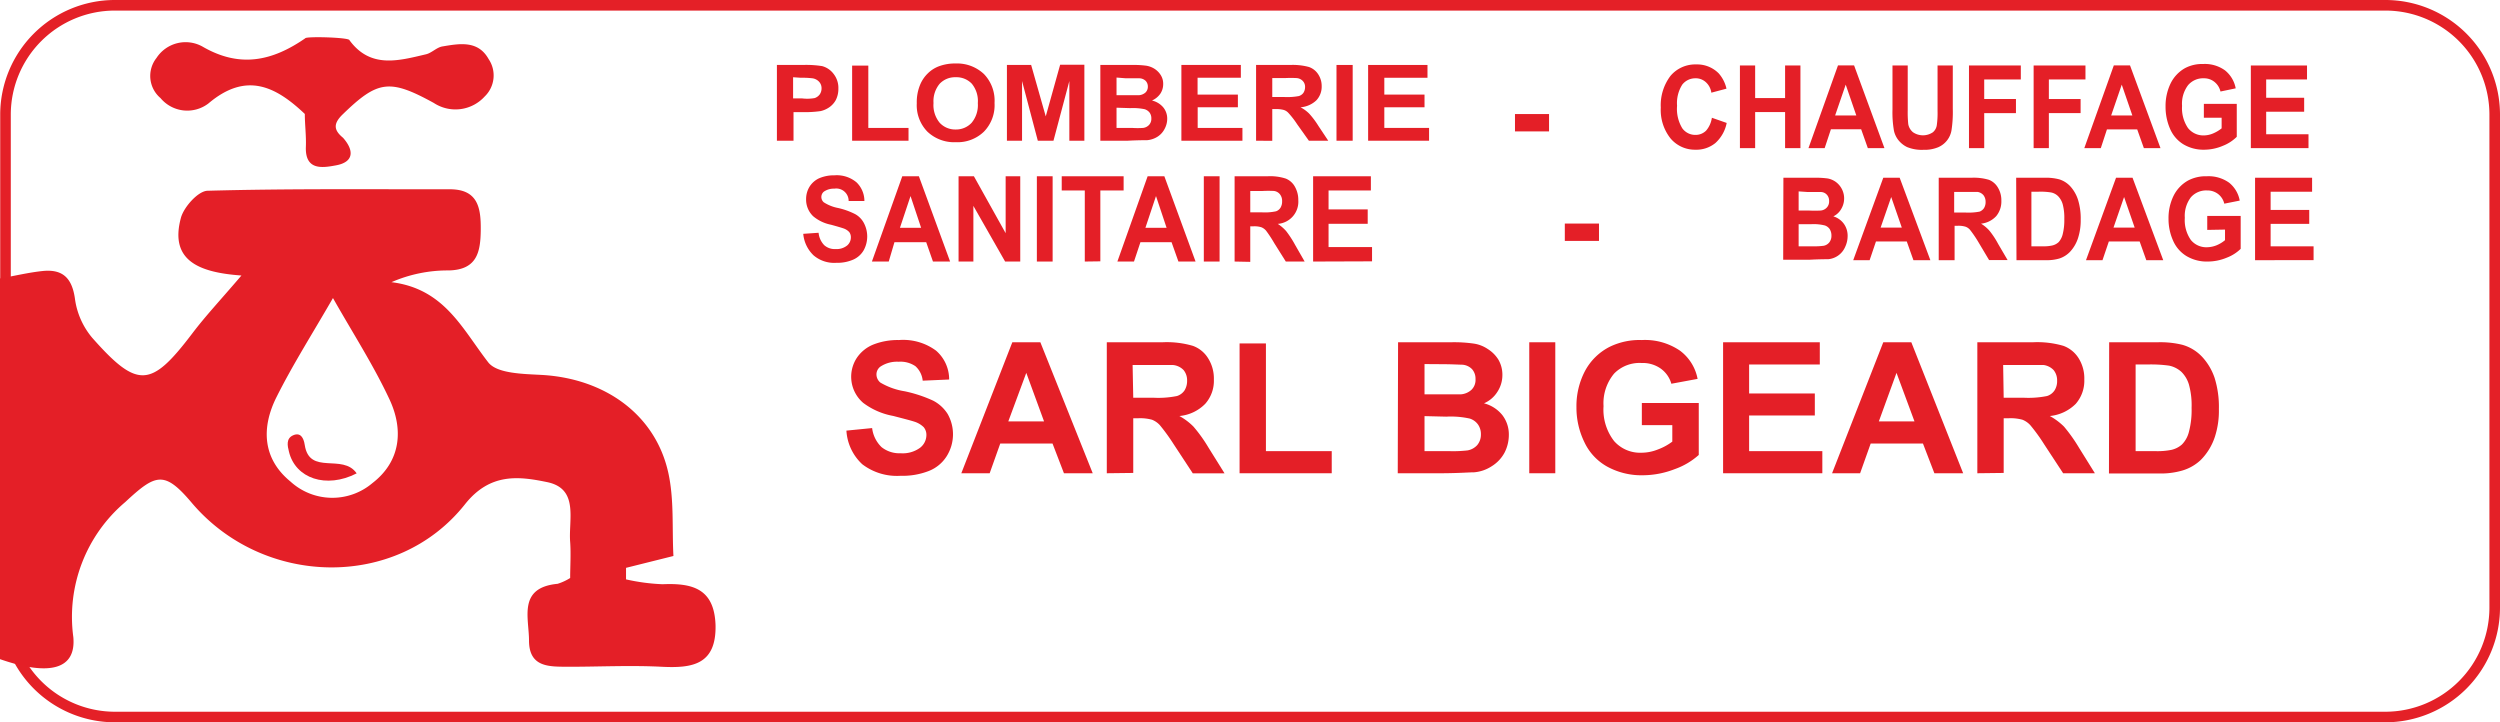 <svg xmlns="http://www.w3.org/2000/svg" viewBox="0 0 236.29 68.27"><defs><style>.cls-1{fill:none;stroke:#e42027;stroke-miterlimit:10;}.cls-2{fill:#e41f27;}</style></defs><title>logo</title><g id="Calque_3" data-name="Calque 3"><path class="cls-1" d="M.52,36V10.81A10.34,10.34,0,0,1,10.83.5H225.48a10.34,10.34,0,0,1,10.31,10.31V57.45a10.35,10.35,0,0,1-10.31,10.32H10.83A10.35,10.35,0,0,1,.52,57.45"/><path class="cls-2" d="M73.43,13.3V6.14h2.46a9.47,9.47,0,0,1,1.82.11A2,2,0,0,1,78.8,7a2.14,2.14,0,0,1,.44,1.39A2.33,2.33,0,0,1,79,9.45a2,2,0,0,1-.65.71,2.37,2.37,0,0,1-.79.34,10.36,10.36,0,0,1-1.59.1H75v2.7Zm1.53-6v2h.84A4,4,0,0,0,77,9.27a1,1,0,0,0,.48-.35,1,1,0,0,0,.17-.56.89.89,0,0,0-.24-.64,1.06,1.06,0,0,0-.62-.32,8.11,8.11,0,0,0-1.1-.05Z"/><path class="cls-2" d="M80.54,13.3V6.2h1.53v5.89h3.8V13.3Z"/><path class="cls-2" d="M86.65,9.76A4.3,4.3,0,0,1,87,7.93a3.2,3.2,0,0,1,.7-1,3,3,0,0,1,1-.65A4.37,4.37,0,0,1,90.32,6,3.7,3.7,0,0,1,93,7a3.62,3.62,0,0,1,1,2.73,3.59,3.59,0,0,1-1,2.71,3.59,3.59,0,0,1-2.66,1,3.67,3.67,0,0,1-2.69-1A3.58,3.58,0,0,1,86.65,9.76Zm1.58,0a2.62,2.62,0,0,0,.59,1.85,2,2,0,0,0,1.51.63,2,2,0,0,0,1.5-.63,2.61,2.61,0,0,0,.59-1.86,2.58,2.58,0,0,0-.57-1.84,2,2,0,0,0-1.52-.61,2,2,0,0,0-1.52.62A2.57,2.57,0,0,0,88.23,9.71Z"/><path class="cls-2" d="M95.17,13.3V6.14h2.29L98.84,11l1.36-4.88h2.29V13.3h-1.42V7.66l-1.5,5.64H98.09L96.6,7.66V13.3Z"/><path class="cls-2" d="M104,6.14h3a8.91,8.91,0,0,1,1.34.07,2.09,2.09,0,0,1,.79.3,1.92,1.92,0,0,1,.58.59,1.52,1.52,0,0,1,.23.84,1.62,1.62,0,0,1-.28.93,1.88,1.88,0,0,1-.78.63,2,2,0,0,1,1.06.64,1.67,1.67,0,0,1,.38,1.08,2,2,0,0,1-.24.95,1.89,1.89,0,0,1-.66.74,2.17,2.17,0,0,1-1,.34c-.25,0-.87,0-1.84.05H104Zm1.53,1.19V9h1q.9,0,1.11,0a1.06,1.06,0,0,0,.62-.25.75.75,0,0,0,.23-.56.77.77,0,0,0-.2-.54.89.89,0,0,0-.58-.25c-.15,0-.58,0-1.3,0Zm0,2.85v1.91H107a7.3,7.3,0,0,0,1.05,0,.92.92,0,0,0,.56-.29.84.84,0,0,0,.21-.6.9.9,0,0,0-.16-.55.94.94,0,0,0-.48-.33,5.47,5.47,0,0,0-1.36-.1Z"/><path class="cls-2" d="M111.66,13.3V6.14h5.62V7.35h-4.09V8.94H117v1.2h-3.8v1.95h4.23V13.3Z"/><path class="cls-2" d="M118.72,13.3V6.14h3.22a5.84,5.84,0,0,1,1.77.19,1.71,1.71,0,0,1,.88.69,2,2,0,0,1,.33,1.13,1.88,1.88,0,0,1-.5,1.33,2.44,2.44,0,0,1-1.5.66,3.35,3.35,0,0,1,.82.6,7.9,7.9,0,0,1,.87,1.16l.93,1.4h-1.83l-1.11-1.56a8.18,8.18,0,0,0-.81-1.05,1,1,0,0,0-.46-.3,2.75,2.75,0,0,0-.77-.08h-.31v3Zm1.53-4.13h1.14a6,6,0,0,0,1.37-.09.84.84,0,0,0,.43-.3,1,1,0,0,0,.16-.54.79.79,0,0,0-.21-.58.89.89,0,0,0-.58-.28,10.88,10.88,0,0,0-1.11,0h-1.2Z"/><path class="cls-2" d="M126.32,13.3V6.14h1.53V13.3Z"/><path class="cls-2" d="M129.31,13.3V6.14h5.61V7.35h-4.08V8.94h3.8v1.2h-3.8v1.95h4.23V13.3Z"/><path class="cls-2" d="M75.92,22.1,77.37,22a1.94,1.94,0,0,0,.53,1.17,1.48,1.48,0,0,0,1.07.37,1.6,1.6,0,0,0,1.09-.33,1,1,0,0,0,.36-.78.81.81,0,0,0-.15-.49,1.29,1.29,0,0,0-.54-.35c-.17-.06-.57-.18-1.19-.35a3.74,3.74,0,0,1-1.68-.8,2.17,2.17,0,0,1-.67-1.62,2.23,2.23,0,0,1,.31-1.15,2.1,2.1,0,0,1,.92-.82,3.54,3.54,0,0,1,1.45-.28,2.9,2.9,0,0,1,2.09.67A2.45,2.45,0,0,1,81.7,19L80.21,19a1.17,1.17,0,0,0-1.35-1.17,1.65,1.65,0,0,0-1,.29.66.66,0,0,0,0,1,3.81,3.81,0,0,0,1.36.54,6.92,6.92,0,0,1,1.61.58,2.06,2.06,0,0,1,.81.82,2.72,2.72,0,0,1,0,2.58,2.13,2.13,0,0,1-1,.9,3.78,3.78,0,0,1-1.6.3,3,3,0,0,1-2.15-.71A3.2,3.2,0,0,1,75.92,22.1Z"/><path class="cls-2" d="M89.8,24.72H88.18l-.64-1.83h-3L84,24.72H82.41l2.87-8.06h1.57Zm-2.74-3.19-1-3-1,3Z"/><path class="cls-2" d="M90.6,24.72V16.66h1.45l3,5.38V16.66h1.38v8.06H95l-3-5.26v5.26Z"/><path class="cls-2" d="M98,24.72V16.66h1.49v8.06Z"/><path class="cls-2" d="M102.53,24.72V18h-2.18V16.66h5.85V18H104v6.7Z"/><path class="cls-2" d="M113,24.72h-1.62l-.65-1.83h-2.94l-.61,1.83h-1.57l2.86-8.06h1.58Zm-2.74-3.19-1-3-1,3Z"/><path class="cls-2" d="M113.78,24.72V16.66h1.49v8.06Z"/><path class="cls-2" d="M116.69,24.72V16.66h3.13a4.75,4.75,0,0,1,1.71.22,1.73,1.73,0,0,1,.86.77,2.52,2.52,0,0,1,.32,1.27,2.1,2.1,0,0,1-1.94,2.24,3.84,3.84,0,0,1,.79.68,9.68,9.68,0,0,1,.85,1.31l.9,1.57h-1.78L120.45,23a12.16,12.16,0,0,0-.78-1.19,1.14,1.14,0,0,0-.45-.33,2.19,2.19,0,0,0-.74-.09h-.31v3.36Zm1.48-4.65h1.1a5,5,0,0,0,1.34-.1.83.83,0,0,0,.42-.34,1.13,1.13,0,0,0,.15-.61,1,1,0,0,0-.2-.65.86.86,0,0,0-.56-.32,10.39,10.39,0,0,0-1.08,0h-1.17Z"/><path class="cls-2" d="M124.11,24.72V16.66h5.46V18h-4v1.79h3.7v1.36h-3.7v2.2h4.11v1.35Z"/><path class="cls-2" d="M168.56,16.8h2.91a8.25,8.25,0,0,1,1.29.07,1.92,1.92,0,0,1,.76.33,1.94,1.94,0,0,1,.5,2.56,1.7,1.7,0,0,1-.74.69,1.9,1.9,0,0,1,1,.71,1.93,1.93,0,0,1,.35,1.17,2.39,2.39,0,0,1-.23,1,1.93,1.93,0,0,1-1.61,1.17c-.25,0-.84,0-1.77.05h-2.48ZM170,18.09V19.9h1a10.7,10.7,0,0,0,1.07,0,.89.89,0,0,0,.59-.28.83.83,0,0,0,.22-.61.85.85,0,0,0-.19-.58.78.78,0,0,0-.55-.28c-.15,0-.56,0-1.26,0Zm0,3.1v2.09h1.36a6.36,6.36,0,0,0,1-.05.9.9,0,0,0,.53-.31,1,1,0,0,0,.21-.66,1.14,1.14,0,0,0-.16-.6.91.91,0,0,0-.46-.35,4.37,4.37,0,0,0-1.3-.12Z"/><path class="cls-2" d="M182.45,24.59h-1.6l-.63-1.77h-2.91l-.6,1.77h-1.55L178,16.8h1.55Zm-2.7-3.08-1-2.89-1,2.89Z"/><path class="cls-2" d="M183.24,24.59V16.8h3.09A5,5,0,0,1,188,17a1.72,1.72,0,0,1,.84.74,2.3,2.3,0,0,1,.32,1.23,2.17,2.17,0,0,1-.48,1.45,2.26,2.26,0,0,1-1.44.72,3.5,3.5,0,0,1,.79.66,7.94,7.94,0,0,1,.83,1.26l.89,1.52H188L187,22.9a11,11,0,0,0-.78-1.15,1,1,0,0,0-.44-.32,2.23,2.23,0,0,0-.74-.09h-.3v3.25Zm1.46-4.5h1.09a5.63,5.63,0,0,0,1.32-.09.89.89,0,0,0,.41-.33,1.08,1.08,0,0,0,.15-.59,1,1,0,0,0-.2-.63.91.91,0,0,0-.55-.31c-.12,0-.48,0-1.07,0H184.7Z"/><path class="cls-2" d="M190.56,16.8h2.68a4.91,4.91,0,0,1,1.39.15,2.38,2.38,0,0,1,1.09.71,3.48,3.48,0,0,1,.7,1.27,6,6,0,0,1,.24,1.84,5.45,5.45,0,0,1-.23,1.66,3.45,3.45,0,0,1-.78,1.37,2.44,2.44,0,0,1-1,.63,4.13,4.13,0,0,1-1.3.16h-2.76ZM192,18.12v5.16h1.1a3.57,3.57,0,0,0,.88-.08,1.34,1.34,0,0,0,.6-.32,1.74,1.74,0,0,0,.38-.75,5.43,5.43,0,0,0,.15-1.43,5,5,0,0,0-.15-1.39,1.8,1.8,0,0,0-.42-.75,1.29,1.29,0,0,0-.68-.37,6.19,6.19,0,0,0-1.2-.07Z"/><path class="cls-2" d="M204.46,24.59h-1.6l-.63-1.77h-2.91l-.6,1.77h-1.56L200,16.8h1.56Zm-2.7-3.08-1-2.89-1,2.89Z"/><path class="cls-2" d="M208.62,21.73V20.41h3.16v3.11a3.81,3.81,0,0,1-1.33.84,4.68,4.68,0,0,1-1.78.36,3.74,3.74,0,0,1-2-.51,3.18,3.18,0,0,1-1.28-1.47,5,5,0,0,1-.43-2.07,4.78,4.78,0,0,1,.48-2.17,3.36,3.36,0,0,1,1.39-1.45,3.57,3.57,0,0,1,1.75-.39,3.33,3.33,0,0,1,2.11.61,2.81,2.81,0,0,1,1,1.69l-1.46.29a1.62,1.62,0,0,0-.58-.91A1.65,1.65,0,0,0,208.6,18a1.92,1.92,0,0,0-1.53.65,2.9,2.9,0,0,0-.57,1.94,3.26,3.26,0,0,0,.57,2.09,1.88,1.88,0,0,0,1.51.69,2.58,2.58,0,0,0,.93-.19,3.08,3.08,0,0,0,.79-.48v-1Z"/><path class="cls-2" d="M213.14,24.59V16.8h5.39v1.32h-3.92v1.72h3.65v1.32h-3.65v2.12h4.06v1.31Z"/><path class="cls-2" d="M161.8,11.13l1.4.49a3.45,3.45,0,0,1-1.07,1.9,2.85,2.85,0,0,1-1.9.63,3,3,0,0,1-2.34-1.07,4.32,4.32,0,0,1-.92-2.91,4.58,4.58,0,0,1,.92-3,3.05,3.05,0,0,1,2.43-1.08,2.86,2.86,0,0,1,2.13.85,3.26,3.26,0,0,1,.73,1.44l-1.43.38a1.63,1.63,0,0,0-.53-1,1.41,1.41,0,0,0-1-.36A1.56,1.56,0,0,0,159,8a3.26,3.26,0,0,0-.49,2,3.52,3.52,0,0,0,.49,2.12,1.51,1.51,0,0,0,1.26.63,1.39,1.39,0,0,0,1-.41A2.39,2.39,0,0,0,161.8,11.13Z"/><path class="cls-2" d="M164.45,14V6.19h1.44V9.27h2.83V6.19h1.45V14h-1.45V10.59h-2.83V14Z"/><path class="cls-2" d="M178.11,14h-1.57l-.63-1.78h-2.86L172.46,14h-1.53l2.79-7.82h1.52Zm-2.66-3.09-1-2.91-1,2.91Z"/><path class="cls-2" d="M178.87,6.19h1.44v4.23a11,11,0,0,0,.05,1.31,1.29,1.29,0,0,0,.45.77,1.67,1.67,0,0,0,1.88,0,1.07,1.07,0,0,0,.37-.68,8.19,8.19,0,0,0,.07-1.32V6.19h1.44V10.3a11.26,11.26,0,0,1-.12,2,2.12,2.12,0,0,1-1.27,1.62,3.35,3.35,0,0,1-1.38.24,3.67,3.67,0,0,1-1.55-.26,2.38,2.38,0,0,1-.84-.68,2.17,2.17,0,0,1-.4-.86,10,10,0,0,1-.14-2Z"/><path class="cls-2" d="M186.1,14V6.19H191V7.51h-3.46V9.36h3v1.33h-3V14Z"/><path class="cls-2" d="M192.21,14V6.19h4.9V7.51h-3.46V9.36h3v1.33h-3V14Z"/><path class="cls-2" d="M204.2,14h-1.57L202,12.23h-2.86L198.56,14H197l2.79-7.82h1.53Zm-2.66-3.09-1-2.91-1,2.91Z"/><path class="cls-2" d="M208.3,11.13V9.82h3.11v3.11a3.81,3.81,0,0,1-1.31.85,4.55,4.55,0,0,1-1.75.37,3.7,3.7,0,0,1-2-.52,3.18,3.18,0,0,1-1.25-1.47,5.17,5.17,0,0,1-.42-2.09,4.88,4.88,0,0,1,.47-2.17,3.34,3.34,0,0,1,1.37-1.46,3.43,3.43,0,0,1,1.71-.39,3.24,3.24,0,0,1,2.08.61,2.85,2.85,0,0,1,1,1.69l-1.44.3a1.63,1.63,0,0,0-.57-.91,1.55,1.55,0,0,0-1-.34,1.86,1.86,0,0,0-1.5.66,2.91,2.91,0,0,0-.56,1.95,3.32,3.32,0,0,0,.56,2.09,1.85,1.85,0,0,0,1.49.7,2.34,2.34,0,0,0,.91-.2,3.3,3.3,0,0,0,.78-.47v-1Z"/><path class="cls-2" d="M212.74,14V6.19h5.31V7.51h-3.86V9.24h3.59v1.32h-3.59v2.13h4V14Z"/><path class="cls-2" d="M143.19,12.42V10.78h3.22v1.64Z"/><path class="cls-2" d="M147.9,22.77V21.13h3.23v1.64Z"/><path class="cls-2" d="M80,40.7l2.43-.24a3,3,0,0,0,.89,1.8,2.71,2.71,0,0,0,1.81.58,2.78,2.78,0,0,0,1.82-.51,1.53,1.53,0,0,0,.61-1.2,1.15,1.15,0,0,0-.25-.75,2.2,2.2,0,0,0-.9-.53c-.3-.1-1-.28-2-.54a6.68,6.68,0,0,1-2.82-1.23,3.25,3.25,0,0,1-.61-4.25,3.42,3.42,0,0,1,1.55-1.26,6.29,6.29,0,0,1,2.43-.43,5.22,5.22,0,0,1,3.51,1,3.59,3.59,0,0,1,1.24,2.73l-2.5.11a2.13,2.13,0,0,0-.69-1.37,2.5,2.5,0,0,0-1.58-.42,2.85,2.85,0,0,0-1.71.45.91.91,0,0,0-.39.77,1,1,0,0,0,.37.75,6.51,6.51,0,0,0,2.29.82,12.55,12.55,0,0,1,2.7.89,3.55,3.55,0,0,1,1.37,1.26,3.9,3.9,0,0,1-.1,4,3.51,3.51,0,0,1-1.67,1.38,6.83,6.83,0,0,1-2.69.46,5.39,5.39,0,0,1-3.61-1.09A4.7,4.7,0,0,1,80,40.7Z"/><path class="cls-2" d="M103.28,44.73h-2.72l-1.08-2.81H94.54l-1,2.81H90.86l4.82-12.38h2.65Zm-4.6-4.9L97,35.24,95.3,39.83Z"/><path class="cls-2" d="M104.61,44.73V32.35h5.26a8.74,8.74,0,0,1,2.88.34,2.81,2.81,0,0,1,1.44,1.18,3.57,3.57,0,0,1,.54,2,3.27,3.27,0,0,1-.82,2.3,3.9,3.9,0,0,1-2.44,1.15,5.78,5.78,0,0,1,1.33,1,14,14,0,0,1,1.43,2l1.51,2.42h-3L110.94,42a18.31,18.31,0,0,0-1.31-1.81,2,2,0,0,0-.75-.52,4.27,4.27,0,0,0-1.26-.14h-.51v5.17Zm2.5-7.14H109a8.8,8.8,0,0,0,2.24-.16,1.34,1.34,0,0,0,.71-.52,1.69,1.69,0,0,0,.25-.93,1.52,1.52,0,0,0-.33-1,1.6,1.6,0,0,0-1-.48c-.2,0-.81,0-1.82,0h-2Z"/><path class="cls-2" d="M117.16,44.73V32.46h2.49V42.64h6.22v2.09Z"/><path class="cls-2" d="M132.14,32.35h5a13.07,13.07,0,0,1,2.19.13,3.18,3.18,0,0,1,1.29.51,3.14,3.14,0,0,1,1,1,2.83,2.83,0,0,1,.38,1.45,2.88,2.88,0,0,1-.47,1.59,2.81,2.81,0,0,1-1.27,1.09,3.27,3.27,0,0,1,1.74,1.12,3,3,0,0,1,.61,1.87,3.69,3.69,0,0,1-.39,1.64A3.38,3.38,0,0,1,141,44.06a3.57,3.57,0,0,1-1.67.58c-.42,0-1.42.08-3,.09h-4.22Zm2.5,2.06v2.86h1.64c1,0,1.58,0,1.81,0a1.66,1.66,0,0,0,1-.44,1.3,1.3,0,0,0,.37-1,1.36,1.36,0,0,0-.32-.93,1.41,1.41,0,0,0-.94-.43c-.25,0-1-.05-2.13-.05Zm0,4.92v3.31H137a11.75,11.75,0,0,0,1.71-.07,1.61,1.61,0,0,0,.91-.5,1.53,1.53,0,0,0,.35-1,1.58,1.58,0,0,0-.27-.94,1.52,1.52,0,0,0-.79-.57,8.29,8.29,0,0,0-2.21-.18Z"/><path class="cls-2" d="M144.54,44.73V32.35H147V44.73Z"/><path class="cls-2" d="M155.18,40.18V38.09h5.38V43a6.77,6.77,0,0,1-2.27,1.34,8.43,8.43,0,0,1-3,.58,6.75,6.75,0,0,1-3.39-.82,5.14,5.14,0,0,1-2.16-2.33A7.41,7.41,0,0,1,149,38.5a7.13,7.13,0,0,1,.81-3.44,5.43,5.43,0,0,1,2.37-2.3,6.42,6.42,0,0,1,3-.62,5.86,5.86,0,0,1,3.6,1,4.33,4.33,0,0,1,1.67,2.67l-2.48.46a2.65,2.65,0,0,0-1-1.43,2.94,2.94,0,0,0-1.81-.53,3.35,3.35,0,0,0-2.6,1,4.37,4.37,0,0,0-1,3.08,4.84,4.84,0,0,0,1,3.3,3.27,3.27,0,0,0,2.57,1.1,4.18,4.18,0,0,0,1.57-.31,5.32,5.32,0,0,0,1.36-.74V40.18Z"/><path class="cls-2" d="M162.86,44.73V32.35H172v2.1h-6.68v2.74h6.21v2.08h-6.21v3.37h6.92v2.09Z"/><path class="cls-2" d="M185.55,44.73h-2.72l-1.08-2.81h-4.94l-1,2.81h-2.65L178,32.35h2.65Zm-4.6-4.9-1.7-4.59-1.67,4.59Z"/><path class="cls-2" d="M186.89,44.73V32.35h5.25a8.77,8.77,0,0,1,2.89.34,2.85,2.85,0,0,1,1.44,1.18,3.57,3.57,0,0,1,.53,2,3.31,3.31,0,0,1-.81,2.3,4,4,0,0,1-2.45,1.15,6.07,6.07,0,0,1,1.34,1,15,15,0,0,1,1.42,2L198,44.73h-3L193.21,42a16.73,16.73,0,0,0-1.31-1.81,2,2,0,0,0-.75-.52,4.27,4.27,0,0,0-1.26-.14h-.51v5.17Zm2.49-7.14h1.85a9,9,0,0,0,2.25-.16,1.32,1.32,0,0,0,.7-.52,1.61,1.61,0,0,0,.25-.93,1.52,1.52,0,0,0-.33-1,1.6,1.6,0,0,0-.94-.48c-.21,0-.81,0-1.83,0h-2Z"/><path class="cls-2" d="M199.35,32.35h4.57a8.74,8.74,0,0,1,2.35.24,4.08,4.08,0,0,1,1.87,1.14,5.53,5.53,0,0,1,1.18,2,9.18,9.18,0,0,1,.4,2.93,7.94,7.94,0,0,1-.38,2.63A5.54,5.54,0,0,1,208,43.48a4.31,4.31,0,0,1-1.76,1,7.29,7.29,0,0,1-2.21.27h-4.7Zm2.5,2.1v8.19h1.86a6.79,6.79,0,0,0,1.52-.12,2.26,2.26,0,0,0,1-.51,2.59,2.59,0,0,0,.66-1.2,8,8,0,0,0,.25-2.26,7.32,7.32,0,0,0-.25-2.2,2.8,2.8,0,0,0-.71-1.2,2.46,2.46,0,0,0-1.16-.59,12.52,12.52,0,0,0-2.05-.11Z"/><path class="cls-2" d="M19.71,9.77c3.55-3,6.33-1.63,9.1,1,0,1,.14,2.06.1,3.09-.09,2.29,1.59,2,2.84,1.77,1.7-.31,1.74-1.4.67-2.61h0c-.9-.74-.93-1.35,0-2.24C35.71,7.59,36.83,7.44,41,9.73a3.73,3.73,0,0,0,4.81-.61,2.76,2.76,0,0,0,.37-3.54c-1-1.79-2.76-1.46-4.37-1.19-.54.09-1,.61-1.54.74-2.6.61-5.25,1.38-7.24-1.33h0c0-.27-4.13-.38-4.18-.18-3.07,2.12-6.13,2.85-9.68.8a3.28,3.28,0,0,0-4.38,1.06,2.74,2.74,0,0,0,.38,3.79A3.29,3.29,0,0,0,19.71,9.77Z"/><path class="cls-2" d="M0,26.32c1.36-.24,2.71-.57,4.08-.71,1.83-.17,2.72.65,3,2.6a7.22,7.22,0,0,0,1.63,3.71c4.29,4.85,5.56,4.73,9.43-.36,1.3-1.72,2.79-3.3,4.68-5.52-4.09-.29-6.82-1.45-5.71-5.49.29-1,1.62-2.5,2.51-2.52,7.63-.21,15.26-.13,22.9-.14,2.65,0,2.94,1.75,2.92,3.82s-.32,3.78-3,3.85A13.3,13.3,0,0,0,37,26.67c5,.62,6.68,4.4,9.14,7.57.84,1.09,3.36,1.1,5.13,1.2,5.93.36,10.67,3.75,11.89,9.22.57,2.56.35,5.29.49,7.89l-4.48,1.12,0,1.09a18.89,18.89,0,0,0,3.46.46c2.82-.12,4.88.41,5,3.86.08,3.74-2.18,4.09-5.1,3.94s-5.87,0-8.8,0C52,63,50,63.14,50,60.54c0-2.15-1.07-5,2.7-5.36a5,5,0,0,0,1.19-.55c0-1.09.08-2.25,0-3.4-.17-2.1.84-5-2.12-5.65-2.69-.56-5.43-.93-7.82,2.08-6.44,8.13-19.12,7.85-25.88-.2-2.55-3-3.37-2.67-6.24,0a14.21,14.21,0,0,0-4.9,12.75C7.21,63.26,4.71,63.94,0,62.3Zm31.47,1.85c-1.91,3.32-3.79,6.27-5.35,9.39-1.42,2.85-1.32,5.78,1.33,7.95a5.86,5.86,0,0,0,7.75.15c2.69-2.07,2.95-5.06,1.61-7.92C35.3,34.51,33.35,31.49,31.47,28.17Z"/><path class="cls-2" d="M33.71,44.74c-1.32-1.92-4.47.24-4.91-2.7-.1-.66-.4-1.2-1.09-.9s-.54,1-.4,1.55C27.92,45.22,30.83,46.22,33.71,44.74Z"/></g></svg>